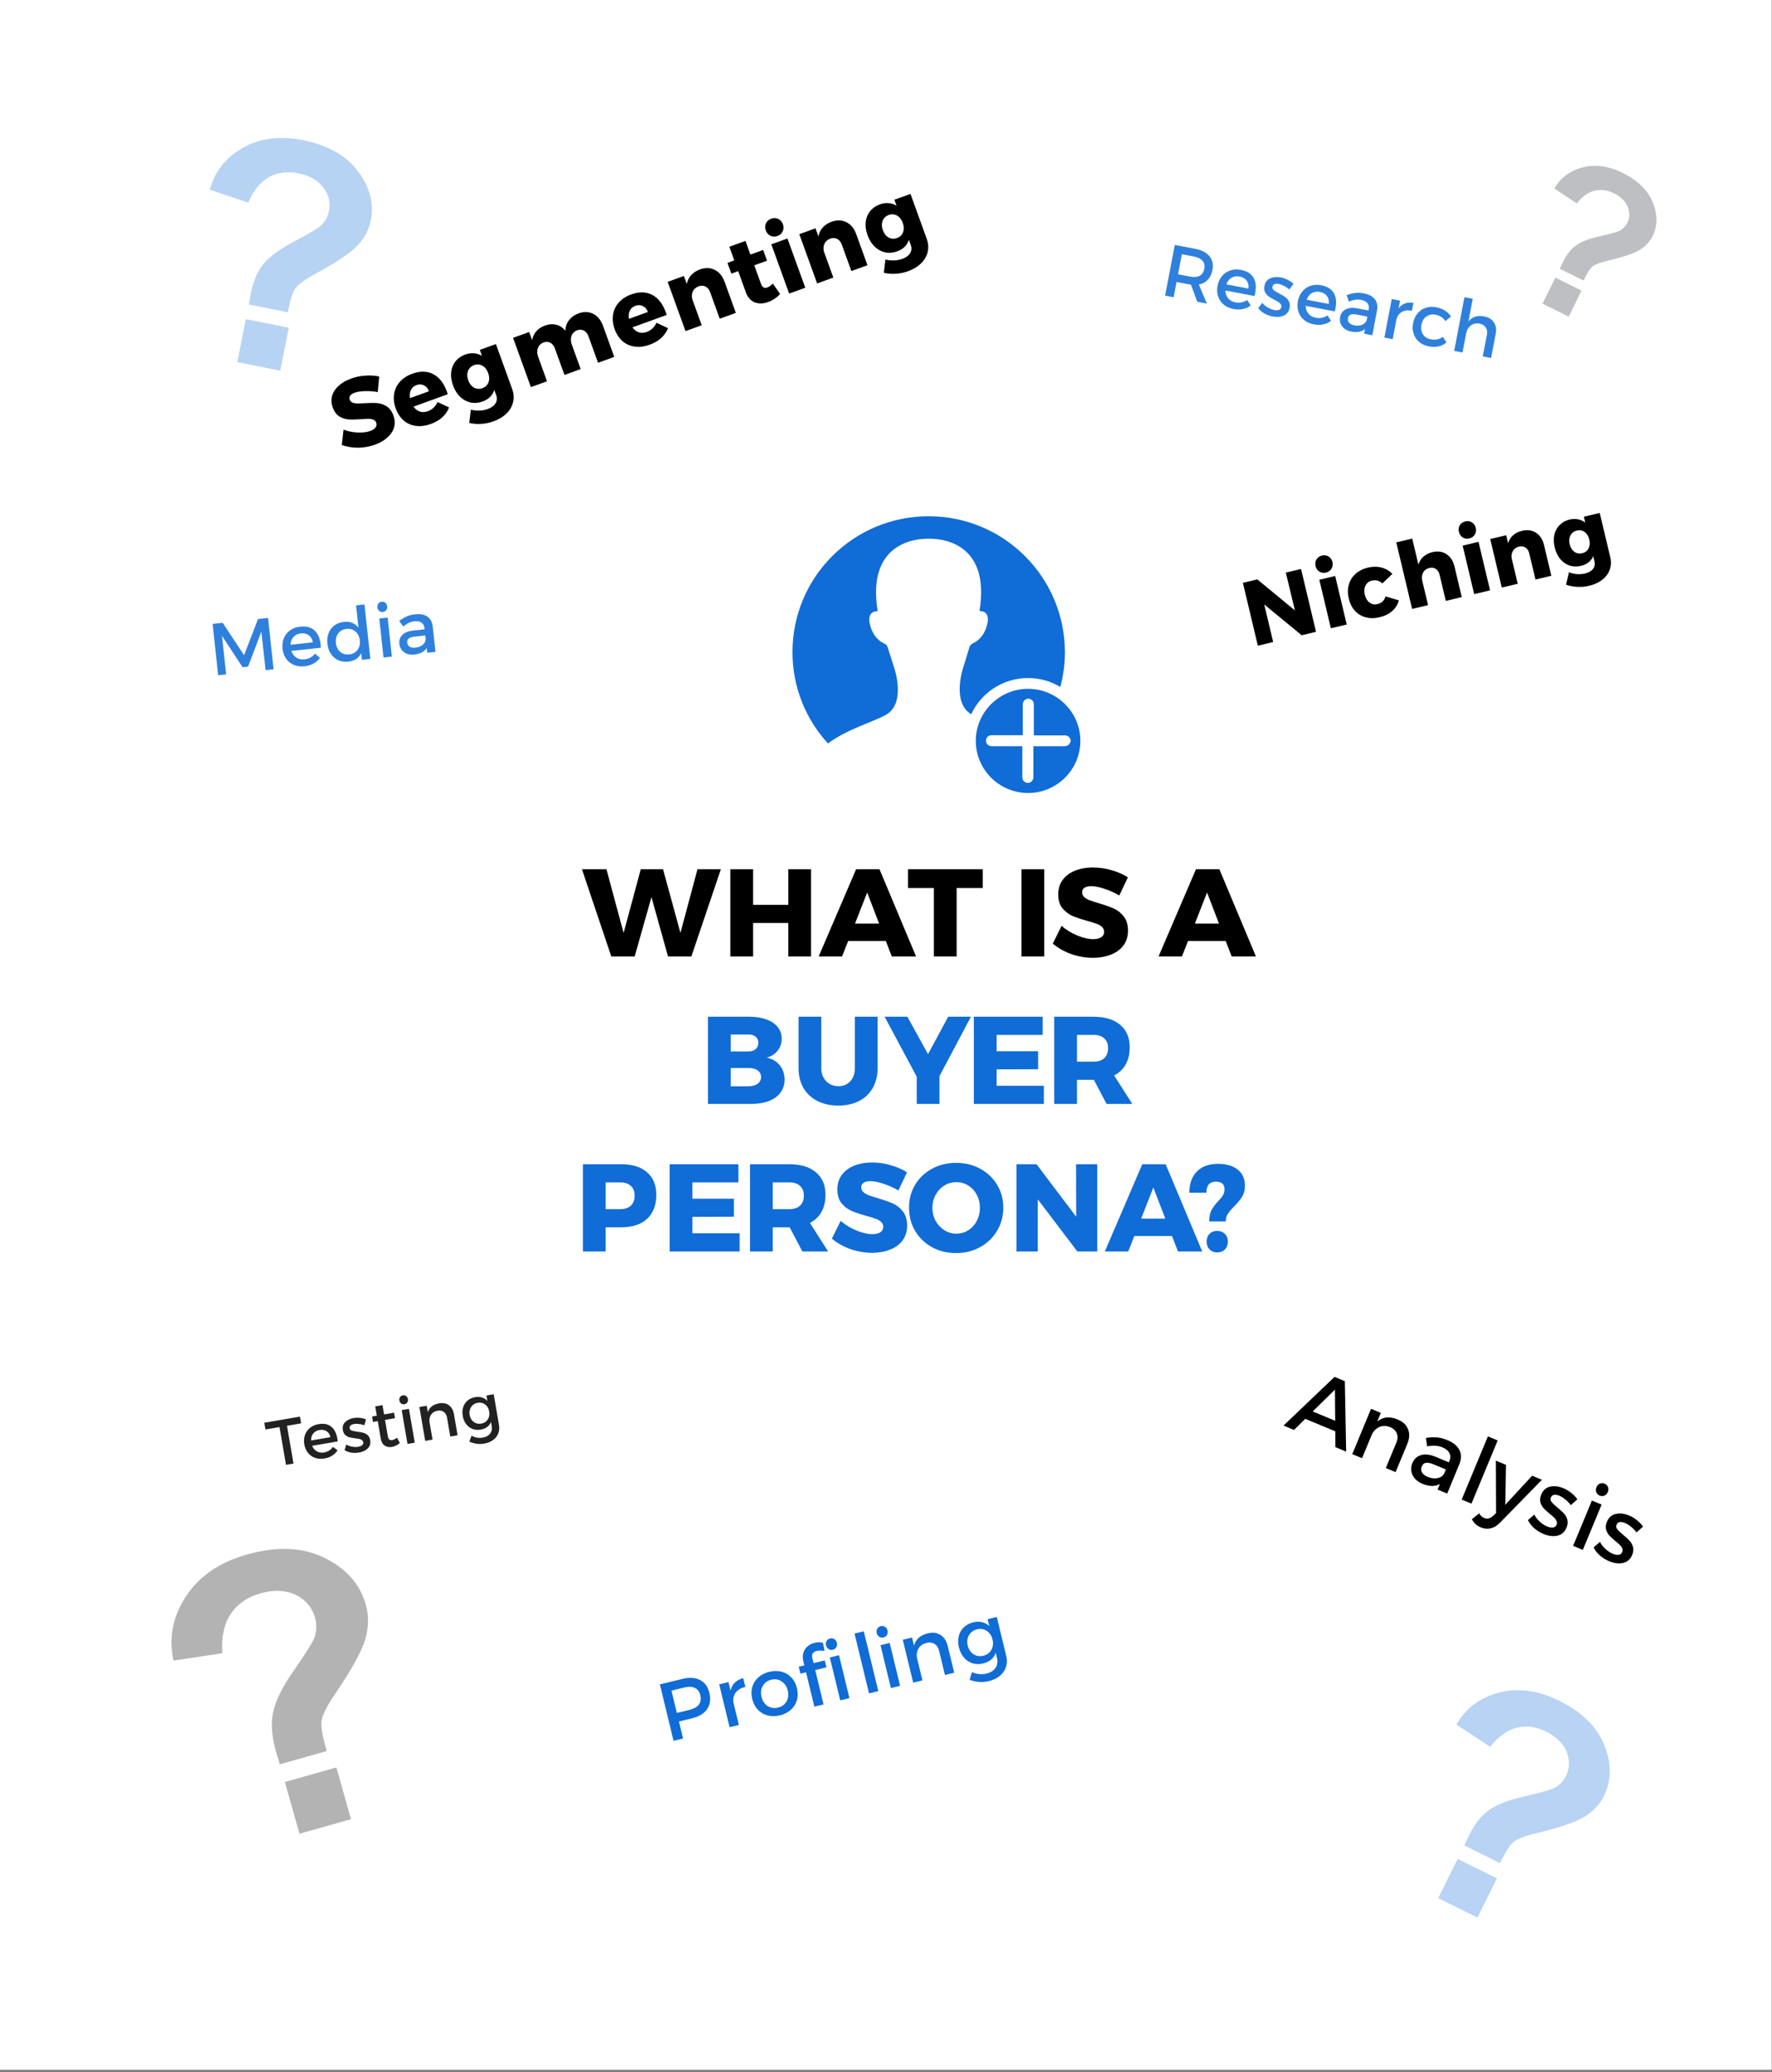 <svg height="1200" viewBox="0 0 1026.667 1200" width="1026.667" xmlns="http://www.w3.org/2000/svg" xmlns:xlink="http://www.w3.org/1999/xlink"><rect x="0" y="0" width="1026.667" height="1200" fill="#808080" stroke="none"/><clipPath id="a"><path clip-rule="evenodd" d="m0 0h770v899.168h-770z"/></clipPath><clipPath id="b"><path d="m0 0h73v83h-73z"/></clipPath><clipPath id="c"><path clip-rule="evenodd" d="m73.237 22.294-43.084-21.302-29.734 60.138 43.084 21.302z"/></clipPath><clipPath id="d"><path d="m0 0h120v144h-120z"/></clipPath><clipPath id="e"><path clip-rule="evenodd" d="m85.714.226-84.785 23.989 33.803 119.47 84.785-23.989z"/></clipPath><clipPath id="f"><path d="m0 0h110v123h-110z"/></clipPath><clipPath id="g"><path clip-rule="evenodd" d="m109.576 32.167-64.625-31.953-44.823 90.655 64.625 31.953z"/></clipPath><clipPath id="h"><path d="m0 0h92v114h-92z"/></clipPath><clipPath id="i"><path clip-rule="evenodd" d="m91.396 14.1-70.702-14.095-19.772 99.18 70.702 14.095z"/></clipPath><clipPath id="j"><path clip-rule="evenodd" d="m344.447 224.291h125.163v120.156h-125.163z"/></clipPath><clipPath id="k"><path clip-rule="evenodd" d="m0 0h770v899.168h-770z"/></clipPath><g clip-path="url(#a)" transform="matrix(1.333 0 0 1.333 0 0)"><g fill="#fff" transform="scale(1.001)"><path d="m0 0h770v900h-770z"/><path d="m0 0h770v900h-770z"/></g><g fill="#106cd6" fill-opacity=".867" transform="matrix(.996 -.107 .107 .996 91.88 293.685)"><path d="m2.944-22.4h4.384l7.744 14.976 7.68-14.976h4.384v22.4h-3.488l-.032-16.8-7.36 14.464h-2.4l-7.424-14.464v16.8h-3.488z"/><path d="m40.555-17.152q4.032 0 6.016 2.272 2.016 2.272 2.016 6.4 0 .416-.064 1.376h-12.864q.448 1.984 1.856 3.136 1.408 1.12 3.424 1.12 1.376 0 2.624-.512 1.248-.512 2.176-1.472l1.952 2.08q-1.28 1.376-3.072 2.144-1.792.736-3.968.736-2.592 0-4.576-1.088-1.952-1.088-3.04-3.04-1.088-1.952-1.088-4.48 0-2.528 1.088-4.48 1.088-1.984 3.04-3.072 1.984-1.12 4.48-1.12zm4.768 7.36q-.096-2.048-1.376-3.232-1.28-1.184-3.36-1.184-2.016 0-3.36 1.184-1.344 1.184-1.632 3.232z"/><path d="m69.365-23.744v23.744h-3.68v-2.912q-.928 1.504-2.464 2.304-1.504.768-3.52.768-2.432 0-4.288-1.088-1.824-1.12-2.848-3.104-1.024-1.984-1.024-4.544 0-2.528 1.024-4.48 1.024-1.952 2.848-3.04 1.856-1.088 4.224-1.088 2.048 0 3.552.8 1.536.8 2.496 2.304v-9.664zm-8.896 20.832q2.304 0 3.744-1.536 1.472-1.568 1.472-4 0-2.464-1.472-4.032-1.44-1.568-3.744-1.568-2.304 0-3.776 1.568-1.44 1.568-1.472 4.032.032 2.432 1.472 4 1.472 1.536 3.776 1.536z"/><path d="m75.104-17.024h3.648v17.024h-3.648zm1.824-7.104q.928 0 1.536.64.608.608.608 1.6 0 .96-.608 1.6-.608.64-1.536.64-.928 0-1.536-.64-.608-.64-.608-1.6 0-.992.608-1.6.608-.64 1.536-.64z"/><path d="m94.187 0v-2.08q-1.824 2.24-5.632 2.24-1.792 0-3.168-.672-1.344-.704-2.08-1.888-.736-1.216-.736-2.72 0-2.336 1.696-3.712 1.696-1.376 4.736-1.408h5.152v-.512q0-1.632-1.056-2.528-1.024-.896-3.008-.896-2.464 0-5.024 1.728l-1.504-2.56q1.952-1.152 3.488-1.632 1.568-.512 3.84-.512 3.264 0 5.056 1.6 1.792 1.568 1.824 4.384l.032 11.168zm-4.864-2.752q1.952 0 3.296-.896 1.376-.928 1.536-2.336v-1.568h-4.608q-1.824 0-2.688.544-.832.512-.832 1.728 0 1.152.864 1.856.896.672 2.432.672z"/></g><g fill="#106cd6" fill-opacity=".867" transform="matrix(.983 .188 -.188 .983 503.516 127.878)"><path d="m17.152 0-4.096-6.784q-.32.032-1.024.032h-5.312v6.752h-3.776v-22.4h9.088q4.288 0 6.656 2.016 2.368 1.984 2.368 5.632 0 2.688-1.216 4.544-1.184 1.856-3.424 2.72l5.024 7.488zm-5.12-10.144q2.624 0 4.032-1.12 1.408-1.152 1.408-3.392 0-2.176-1.408-3.264-1.408-1.088-4.032-1.088h-5.312v8.864z"/><path d="m33.131-17.152q4.032 0 6.016 2.272 2.016 2.272 2.016 6.4 0 .416-.064 1.376h-12.864q.448 1.984 1.856 3.136 1.408 1.12 3.424 1.12 1.376 0 2.624-.512 1.248-.512 2.176-1.472l1.952 2.08q-1.28 1.376-3.072 2.144-1.792.736-3.968.736-2.592 0-4.576-1.088-1.952-1.088-3.04-3.04-1.088-1.952-1.088-4.48 0-2.528 1.088-4.48 1.088-1.984 3.04-3.072 1.984-1.12 4.48-1.12zm4.768 7.36q-.096-2.048-1.376-3.232-1.28-1.184-3.36-1.184-2.016 0-3.36 1.184-1.344 1.184-1.632 3.232z"/><path d="m55.413-12.736q-1.12-.704-2.464-1.088-1.312-.416-2.432-.416-1.152 0-1.824.416-.672.416-.672 1.28 0 .864.768 1.312.8.448 2.624 1.024 1.728.512 2.848 1.024 1.152.512 1.952 1.536.832 1.024.832 2.688 0 2.496-1.888 3.808-1.856 1.28-4.64 1.28-1.92 0-3.776-.608-1.824-.64-3.072-1.76l1.312-2.624q1.088.96 2.656 1.536 1.6.576 3.04.576 1.248 0 2.016-.448.768-.448.768-1.376 0-.704-.48-1.152-.448-.48-1.12-.736-.672-.288-1.952-.672-1.696-.512-2.784-.992-1.056-.512-1.824-1.472-.768-.992-.768-2.624 0-2.432 1.792-3.68 1.792-1.28 4.48-1.28 1.632 0 3.2.48 1.6.448 2.752 1.248z"/><path d="m68.64-17.152q4.032 0 6.016 2.272 2.016 2.272 2.016 6.4 0 .416-.064 1.376h-12.864q.448 1.984 1.856 3.136 1.408 1.12 3.424 1.12 1.376 0 2.624-.512 1.248-.512 2.176-1.472l1.952 2.08q-1.28 1.376-3.072 2.144-1.792.736-3.968.736-2.592 0-4.576-1.088-1.952-1.088-3.04-3.04-1.088-1.952-1.088-4.48 0-2.528 1.088-4.48 1.088-1.984 3.04-3.072 1.984-1.12 4.48-1.12zm4.768 7.36q-.096-2.048-1.376-3.232-1.28-1.184-3.36-1.184-2.016 0-3.36 1.184-1.344 1.184-1.632 3.232z"/><path d="m90.955 0v-2.08q-1.824 2.24-5.632 2.24-1.792 0-3.168-.672-1.344-.704-2.08-1.888-.736-1.216-.736-2.72 0-2.336 1.696-3.712 1.696-1.376 4.736-1.408h5.152v-.512q0-1.632-1.056-2.528-1.024-.896-3.008-.896-2.464 0-5.024 1.728l-1.504-2.56q1.952-1.152 3.488-1.632 1.568-.512 3.84-.512 3.264 0 5.056 1.6 1.792 1.568 1.824 4.384l.032 11.168zm-4.864-2.752q1.952 0 3.296-.896 1.376-.928 1.536-2.336v-1.568h-4.608q-1.824 0-2.688.544-.832.512-.832 1.728 0 1.152.864 1.856.896.672 2.432.672z"/><path d="m103.574-13.632q.864-1.728 2.368-2.624 1.504-.896 3.52-.896v3.52q-2.528-.128-4.096 1.184-1.568 1.312-1.792 3.552v8.896h-3.68v-17.024h3.68z"/><path d="m124.576-12q-1.856-1.92-4.736-1.92-2.272 0-3.744 1.504-1.44 1.504-1.44 3.936 0 2.4 1.408 3.936 1.44 1.504 3.648 1.504 3.264 0 5.024-2.048l2.048 2.048q-1.152 1.536-3.008 2.368-1.824.8-4.224.8-2.496 0-4.448-1.088-1.952-1.088-3.04-3.04-1.088-1.952-1.088-4.48 0-2.56 1.088-4.512 1.088-1.984 3.04-3.072 1.952-1.088 4.448-1.088 2.272 0 4.064.736 1.792.704 2.976 2.048z"/><path d="m140.747-17.152q2.976 0 4.64 1.76 1.696 1.728 1.696 4.8v10.592h-3.68v-9.568q0-1.92-1.088-3.008-1.088-1.12-3.008-1.12-2.24.032-3.552 1.536-1.312 1.472-1.312 3.776v8.384h-3.68v-23.744h3.68v10.048q1.76-3.456 6.304-3.456z"/></g><g transform="matrix(.974 -.232 .232 .974 544.069 281.155)"><path d="m21.88-28.04h6.8v28.04h-6.4l-12.72-16.76v16.76h-6.84v-28.04h6.44l12.76 16.88z"/><path d="m35.307-21.64h7.08v21.64h-7.08zm3.56-9.96q1.64 0 2.68 1.08 1.08 1.04 1.08 2.72 0 1.64-1.08 2.72-1.04 1.08-2.68 1.08-1.64 0-2.72-1.08-1.04-1.08-1.04-2.72 0-1.68 1.04-2.72 1.08-1.08 2.72-1.08z"/><path d="m61.573-13.76q-1.52-2.24-4.24-2.24-1.92 0-3.12 1.48-1.2 1.44-1.2 3.76 0 2.36 1.2 3.8 1.2 1.44 3.12 1.44 2.96 0 4.24-2.44l5.24 3q-1.28 2.48-3.84 3.84-2.56 1.36-6 1.36-3.32 0-5.84-1.36-2.52-1.36-3.92-3.84-1.36-2.48-1.36-5.76 0-3.32 1.4-5.84 1.4-2.56 3.92-3.92 2.56-1.4 5.88-1.4 3.24 0 5.76 1.36 2.52 1.32 3.92 3.76z"/><path d="m85.84-21.92q3.6 0 5.72 2.24 2.16 2.24 2.16 6.04v13.64h-7.12v-11.6q0-1.84-1-2.88-.96-1.08-2.68-1.08-1.96.04-3.12 1.4-1.12 1.32-1.12 3.48v10.68h-7.12v-29.68h7.12v11.56q1.16-1.88 2.96-2.84 1.84-.96 4.2-.96z"/><path d="m99.267-21.64h7.08v21.64h-7.08zm3.56-9.96q1.64 0 2.68 1.08 1.08 1.04 1.08 2.72 0 1.64-1.08 2.72-1.04 1.08-2.68 1.08-1.64 0-2.72-1.08-1.04-1.08-1.04-2.72 0-1.68 1.04-2.72 1.08-1.08 2.72-1.08z"/><path d="m125.853-21.92q3.56 0 5.68 2.24 2.16 2.24 2.16 6.04v13.64h-7.08v-11.6q0-1.84-1-2.88-1-1.08-2.68-1.08-1.76.04-2.92 1.16-1.12 1.12-1.32 2.96v11.44h-7.12v-21.64h7.12v3.52q1.16-1.88 2.96-2.84 1.84-.96 4.2-.96z"/><path d="m160.44-21.64v19.72q0 3-1.48 5.24-1.48 2.28-4.16 3.48-2.64 1.24-6.12 1.24-2.72 0-5.24-.76-2.52-.76-4.44-2.04l2.48-4.92q1.48 1 3.2 1.56 1.72.56 3.48.56 2.4 0 3.8-1.12 1.4-1.12 1.4-3.04v-2.32q-2.16 2.84-6.16 2.84-2.68 0-4.8-1.28-2.08-1.32-3.28-3.68-1.16-2.4-1.16-5.48 0-3.04 1.12-5.36 1.16-2.32 3.24-3.6 2.08-1.28 4.72-1.28 2 0 3.6.76 1.64.72 2.72 2.12v-2.64zm-11.44 15.24q1.96 0 3.16-1.4 1.2-1.4 1.2-3.64 0-2.28-1.2-3.68-1.2-1.4-3.16-1.4-1.96 0-3.2 1.44-1.2 1.4-1.2 3.64 0 2.24 1.2 3.64 1.24 1.4 3.2 1.4z"/></g><g transform="matrix(.925 .384 -.384 .925 557.833 619.344)"><path d="m24.44 0-2.68-6.32h-14.12l-2.68 6.32h-4.92l12.36-28h4.84l12.24 28zm-15.04-10.52h10.56l-5.28-12.44z"/><path d="m44.787-21.44q3.72 0 5.8 2.2 2.12 2.16 2.12 6v13.24h-4.6v-11.96q0-2.4-1.36-3.76-1.36-1.4-3.76-1.4-2.56.04-4.2 1.64-1.6 1.6-1.84 4.16v11.32h-4.6v-21.28h4.6v4.08q2.16-4.24 7.84-4.24z"/><path d="m72.453 0v-2.6q-2.28 2.8-7.04 2.8-2.24 0-3.96-.84-1.68-.88-2.6-2.36-.92-1.52-.92-3.4 0-2.92 2.12-4.64 2.12-1.72 5.92-1.76h6.44v-.64q0-2.04-1.32-3.16-1.28-1.12-3.76-1.12-3.08 0-6.28 2.16l-1.88-3.2q2.44-1.44 4.36-2.04 1.96-.64 4.8-.64 4.08 0 6.32 2 2.24 1.96 2.28 5.48l.04 13.96zm-6.08-3.44q2.44 0 4.12-1.12 1.72-1.16 1.92-2.92v-1.96h-5.76q-2.28 0-3.36.68-1.04.64-1.04 2.16 0 1.44 1.08 2.32 1.12.84 3.04.84z"/><path d="m83.76-29.68h4.6v29.68h-4.6z"/><path d="m102.947 2.92q-1 2.52-2.76 3.76-1.76 1.28-4.16 1.28-1.44 0-2.64-.44-1.16-.44-2.28-1.36l1.96-3.56q.76.56 1.4.8.64.24 1.36.24 2.16 0 3.24-2.36l.72-1.6-8.8-20.96h4.76l6.36 16.12 5.92-16.12h4.6z"/><path d="m128.413-15.92q-1.4-.88-3.08-1.36-1.64-.52-3.04-.52-1.44 0-2.28.52-.84.52-.84 1.6 0 1.08.96 1.64 1 .56 3.28 1.28 2.16.64 3.56 1.28 1.44.64 2.44 1.92 1.04 1.28 1.04 3.36 0 3.12-2.36 4.76-2.32 1.6-5.8 1.6-2.4 0-4.72-.76-2.28-.8-3.84-2.2l1.64-3.28q1.36 1.2 3.32 1.92 2 .72 3.8.72 1.56 0 2.52-.56.96-.56.96-1.72 0-.88-.6-1.44-.56-.6-1.4-.92-.84-.36-2.44-.84-2.12-.64-3.48-1.24-1.32-.64-2.28-1.84-.96-1.24-.96-3.28 0-3.04 2.24-4.6 2.24-1.6 5.6-1.6 2.04 0 4 .6 2 .56 3.44 1.56z"/><path d="m136.12-21.28h4.56v21.28h-4.56zm2.28-8.88q1.16 0 1.92.8.76.76.76 2 0 1.2-.76 2-.76.8-1.92.8-1.16 0-1.92-.8-.76-.8-.76-2 0-1.24.76-2 .76-.8 1.92-.8z"/><path d="m159.267-15.92q-1.4-.88-3.08-1.36-1.64-.52-3.04-.52-1.44 0-2.28.52-.84.52-.84 1.6 0 1.08.96 1.64 1 .56 3.28 1.28 2.16.64 3.56 1.28 1.44.64 2.44 1.92 1.04 1.28 1.04 3.36 0 3.12-2.36 4.76-2.32 1.6-5.8 1.6-2.4 0-4.72-.76-2.28-.8-3.84-2.2l1.64-3.28q1.36 1.2 3.32 1.92 2 .72 3.8.72 1.56 0 2.52-.56.96-.56.96-1.72 0-.88-.6-1.44-.56-.6-1.4-.92-.84-.36-2.44-.84-2.12-.64-3.48-1.24-1.32-.64-2.28-1.84-.96-1.24-.96-3.28 0-3.04 2.24-4.6 2.24-1.6 5.6-1.6 2.04 0 4 .6 2 .56 3.44 1.56z"/></g><g transform="matrix(.942 -.341 .341 .942 149.399 197.629)"><path d="m23.142-20.58q-2.352-1.386-5.04-2.268-2.646-.882-4.452-.882-1.428 0-2.268.546-.798.504-.798 1.512 0 .966.714 1.638.714.63 1.764 1.05 1.05.378 3.108 1.008 3.066.882 5.04 1.764 2.016.882 3.444 2.73 1.428 1.806 1.428 4.746 0 2.94-1.554 5.04-1.554 2.058-4.284 3.108-2.688 1.05-6.006 1.05-3.654 0-7.308-1.26-3.612-1.302-6.258-3.528l2.982-6.006q2.226 1.974 5.25 3.234 3.066 1.26 5.418 1.26 1.722 0 2.688-.63 1.008-.63 1.008-1.848 0-1.008-.756-1.68-.714-.672-1.848-1.05-1.092-.42-3.108-.966-3.024-.84-4.998-1.68-1.974-.882-3.402-2.604-1.386-1.764-1.386-4.662 0-2.73 1.428-4.788 1.47-2.058 4.116-3.15 2.688-1.134 6.216-1.134 3.192 0 6.3.924 3.108.882 5.46 2.394z"/><path d="m39.915-22.974q5.544 0 8.526 3.276 2.982 3.276 2.982 8.988 0 .882-.042 1.344h-15.792q.546 1.932 1.89 2.982 1.344 1.008 3.276 1.008 1.47 0 2.814-.588 1.386-.588 2.52-1.722l3.906 3.906q-1.764 1.974-4.284 3.024-2.478 1.008-5.628 1.008-3.654 0-6.384-1.428-2.73-1.428-4.2-4.032-1.428-2.604-1.428-6.048 0-3.486 1.47-6.132 1.47-2.688 4.158-4.116 2.688-1.47 6.216-1.47zm4.242 9.618q0-1.974-1.176-3.15-1.134-1.218-3.024-1.218-1.764 0-2.982 1.176-1.176 1.176-1.554 3.192z"/><path d="m78.443-22.722v20.706q0 3.15-1.554 5.502-1.554 2.394-4.368 3.654-2.772 1.302-6.426 1.302-2.856 0-5.502-.798-2.646-.798-4.662-2.142l2.604-5.166q1.554 1.05 3.36 1.638 1.806.588 3.654.588 2.52 0 3.99-1.176 1.47-1.176 1.47-3.192v-2.436q-2.268 2.982-6.468 2.982-2.814 0-5.04-1.344-2.184-1.386-3.444-3.864-1.218-2.52-1.218-5.754 0-3.192 1.176-5.628 1.218-2.436 3.402-3.78 2.184-1.344 4.956-1.344 2.1 0 3.78.798 1.722.756 2.856 2.226v-2.772zm-12.012 16.002q2.058 0 3.318-1.47 1.26-1.47 1.26-3.822 0-2.394-1.26-3.864-1.26-1.47-3.318-1.47-2.058 0-3.36 1.512-1.26 1.47-1.26 3.822 0 2.352 1.26 3.822 1.302 1.47 3.36 1.47z"/><path d="m116.678-23.016q3.696 0 5.922 2.352 2.226 2.352 2.226 6.342v14.322h-7.476v-12.18q0-1.932-1.008-3.024-1.008-1.134-2.73-1.134-1.974.042-3.15 1.47-1.134 1.386-1.134 3.654v11.214h-7.476v-12.18q0-1.932-1.008-3.024-1.008-1.134-2.73-1.134-1.974.042-3.15 1.47-1.176 1.386-1.176 3.654v11.214h-7.434v-22.722h7.434v3.738q1.176-1.974 3.024-2.982 1.89-1.05 4.368-1.05 2.772 0 4.746 1.344 1.974 1.344 2.814 3.738 1.092-2.52 3.108-3.78 2.058-1.302 4.83-1.302z"/><path d="m140.927-22.974q5.544 0 8.526 3.276 2.982 3.276 2.982 8.988 0 .882-.042 1.344h-15.792q.546 1.932 1.89 2.982 1.344 1.008 3.276 1.008 1.47 0 2.814-.588 1.386-.588 2.52-1.722l3.906 3.906q-1.764 1.974-4.284 3.024-2.478 1.008-5.628 1.008-3.654 0-6.384-1.428-2.73-1.428-4.2-4.032-1.428-2.604-1.428-6.048 0-3.486 1.47-6.132 1.47-2.688 4.158-4.116 2.688-1.47 6.216-1.47zm4.242 9.618q0-1.974-1.176-3.15-1.134-1.218-3.024-1.218-1.764 0-2.982 1.176-1.176 1.176-1.554 3.192z"/><path d="m172.694-23.016q3.738 0 5.964 2.352 2.268 2.352 2.268 6.342v14.322h-7.434v-12.18q0-1.932-1.05-3.024-1.05-1.134-2.814-1.134-1.848.042-3.066 1.218-1.176 1.176-1.386 3.108v12.012h-7.476v-22.722h7.476v3.696q1.218-1.974 3.108-2.982 1.932-1.008 4.41-1.008z"/><path d="m201.772-1.176q-1.26.714-2.898 1.134-1.638.378-3.318.378-3.36 0-5.46-1.932-2.058-1.932-2.058-5.334v-9.744h-3.15v-4.956h3.15v-6.3h7.434v6.3h5.88v4.956h-5.88v8.568q0 2.394 1.974 2.394 1.218 0 2.898-.756z"/><path d="m205.525-22.722h7.434v22.722h-7.434zm3.738-10.458q1.722 0 2.814 1.134 1.134 1.092 1.134 2.856 0 1.722-1.134 2.856-1.092 1.134-2.814 1.134-1.722 0-2.856-1.134-1.092-1.134-1.092-2.856 0-1.764 1.092-2.856 1.134-1.134 2.856-1.134z"/><path d="m233.428-23.016q3.738 0 5.964 2.352 2.268 2.352 2.268 6.342v14.322h-7.434v-12.18q0-1.932-1.05-3.024-1.05-1.134-2.814-1.134-1.848.042-3.066 1.218-1.176 1.176-1.386 3.108v12.012h-7.476v-22.722h7.476v3.696q1.218-1.974 3.108-2.982 1.932-1.008 4.41-1.008z"/><path d="m269.73-22.722v20.706q0 3.15-1.554 5.502-1.554 2.394-4.368 3.654-2.772 1.302-6.426 1.302-2.856 0-5.502-.798-2.646-.798-4.662-2.142l2.604-5.166q1.554 1.05 3.36 1.638 1.806.588 3.654.588 2.52 0 3.99-1.176 1.47-1.176 1.47-3.192v-2.436q-2.268 2.982-6.468 2.982-2.814 0-5.04-1.344-2.184-1.386-3.444-3.864-1.218-2.52-1.218-5.754 0-3.192 1.176-5.628 1.218-2.436 3.402-3.78 2.184-1.344 4.956-1.344 2.1 0 3.78.798 1.722.756 2.856 2.226v-2.772zm-12.012 16.002q2.058 0 3.318-1.47 1.26-1.47 1.26-3.822 0-2.394-1.26-3.864-1.26-1.47-3.318-1.47-2.058 0-3.36 1.512-1.26 1.47-1.26 3.822 0 2.352 1.26 3.822 1.302 1.47 3.36 1.47z"/></g><g fill-opacity=".867" transform="matrix(.987 -.17 .17 .987 117.954 637.516)"><path d="m.252-19.6h15.708v2.968h-6.216v16.632h-3.304v-16.632h-6.188z"/><path d="m23.311-15.008q3.528 0 5.264 1.988 1.764 1.988 1.764 5.6 0 .364-.056 1.204h-11.256q.392 1.736 1.624 2.744 1.232.98 2.996.98 1.204 0 2.296-.448 1.092-.448 1.904-1.288l1.708 1.82q-1.12 1.204-2.688 1.876-1.568.644-3.472.644-2.268 0-4.004-.952-1.708-.952-2.66-2.66-.952-1.708-.952-3.92 0-2.212.952-3.92.952-1.736 2.66-2.688 1.736-.98 3.92-.98zm4.172 6.44q-.084-1.792-1.204-2.828-1.12-1.036-2.94-1.036-1.764 0-2.94 1.036-1.176 1.036-1.428 2.828z"/><path d="m42.841-11.144q-.98-.616-2.156-.952-1.148-.364-2.128-.364-1.008 0-1.596.364-.588.364-.588 1.12 0 .756.672 1.148.7.392 2.296.896 1.512.448 2.492.896 1.008.448 1.708 1.344.728.896.728 2.352 0 2.184-1.652 3.332-1.624 1.12-4.06 1.12-1.68 0-3.304-.532-1.596-.56-2.688-1.54l1.148-2.296q.952.84 2.324 1.344 1.4.504 2.66.504 1.092 0 1.764-.392.672-.392.672-1.204 0-.616-.42-1.008-.392-.42-.98-.644-.588-.252-1.708-.588-1.484-.448-2.436-.868-.924-.448-1.596-1.288-.672-.868-.672-2.296 0-2.128 1.568-3.22 1.568-1.12 3.92-1.12 1.428 0 2.8.42 1.4.392 2.408 1.092z"/><path d="m56.744-.952q-1.848 1.092-3.668 1.092-1.82 0-2.996-1.092-1.176-1.092-1.176-3.248v-7.728h-2.1v-2.408h2.1v-4.088h3.192v4.088h4.396v2.408h-4.396v7.14q0 1.12.392 1.568.392.448 1.204.448.896 0 2.24-.644z"/><path d="m59.951-14.896h3.192v14.896h-3.192zm1.596-6.216q.812 0 1.344.56.532.532.532 1.4 0 .84-.532 1.4-.532.56-1.344.56-.812 0-1.344-.56-.532-.56-.532-1.4 0-.868.532-1.4.532-.56 1.344-.56z"/><path d="m76.458-15.008q2.604 0 4.06 1.54 1.484 1.512 1.484 4.2v9.268h-3.22v-8.372q0-1.68-.952-2.632-.952-.98-2.632-.98-1.792.028-2.94 1.148-1.12 1.12-1.288 2.912v7.924h-3.22v-14.896h3.22v2.856q1.512-2.968 5.488-2.968z"/><path d="m100.468-14.896v13.44q0 2.128-.952 3.696-.952 1.568-2.716 2.408-1.736.868-4.06.868-3.304 0-6.188-1.96l1.372-2.324q1.092.812 2.212 1.204 1.148.42 2.464.42 2.128 0 3.388-1.148 1.288-1.148 1.288-3.08v-1.876q-.756 1.232-2.016 1.876-1.232.644-2.912.644-1.988 0-3.528-.896-1.512-.924-2.352-2.548-.84-1.624-.84-3.752 0-2.1.84-3.696.84-1.624 2.352-2.492 1.54-.896 3.528-.896 1.652 0 2.912.672 1.26.644 2.016 1.848v-2.408zm-7.476 11.648q1.876 0 3.08-1.288 1.204-1.288 1.204-3.304 0-2.016-1.204-3.276-1.176-1.288-3.08-1.288-1.904 0-3.108 1.288-1.204 1.26-1.232 3.276.028 2.016 1.204 3.304 1.204 1.288 3.136 1.288z"/></g><g fill="#106cd6" transform="matrix(.973 -.236 .236 .973 289.535 757.093)"><path d="m13.356-25.2q4.752 0 7.344 2.268 2.628 2.232 2.628 6.336 0 4.284-2.628 6.66-2.592 2.34-7.344 2.34h-5.796v7.596h-4.248v-25.2zm-.18 13.788q2.952 0 4.5-1.26 1.584-1.296 1.584-3.816 0-2.448-1.584-3.672-1.548-1.224-4.5-1.224h-5.616v9.972z"/><path d="m32.487-15.336q.972-1.944 2.664-2.952 1.692-1.008 3.96-1.008v3.96q-2.844-.144-4.608 1.332-1.764 1.476-2.016 3.996v10.008h-4.14v-19.152h4.14z"/><path d="m50.789-19.296q2.916 0 5.184 1.224 2.268 1.224 3.528 3.42 1.26 2.196 1.26 5.04 0 2.88-1.26 5.112-1.26 2.196-3.528 3.42-2.268 1.224-5.184 1.224-2.952 0-5.22-1.224-2.268-1.224-3.528-3.42-1.26-2.232-1.26-5.112 0-2.844 1.26-5.04 1.26-2.196 3.528-3.42 2.268-1.224 5.22-1.224zm0 3.528q-2.592 0-4.248 1.764-1.62 1.728-1.62 4.464 0 2.772 1.62 4.5 1.656 1.728 4.248 1.728 2.592 0 4.212-1.728 1.62-1.728 1.62-4.5 0-2.736-1.656-4.464-1.62-1.764-4.176-1.764z"/><path d="m79.82-22.104q-1.044 0-1.728-.72-.684-.72-.684-1.8 0-1.116.684-1.8.684-.72 1.728-.72 1.044 0 1.728.72.684.684.684 1.8 0 1.08-.684 1.8-.684.72-1.728.72zm-13.608 1.8q0-2.16.936-3.636.936-1.512 2.448-2.232 1.512-.72 3.204-.72 2.052 0 3.564.864l-.144 3.6q-1.836-.828-3.312-.828-1.188 0-1.908.612-.684.612-.684 1.944v2.268h5.004v3.096h-5.004v15.336h-4.104v-15.336h-2.52v-3.096h2.52zm11.556 20.304v-19.152h4.104v19.152z"/><path d="m90.635-26.712h4.14v26.712h-4.14z"/><path d="m100.405-19.152h4.104v19.152h-4.104zm2.052-7.992q1.044 0 1.728.72.684.684.684 1.8 0 1.08-.684 1.8-.684.72-1.728.72-1.044 0-1.728-.72-.684-.72-.684-1.8 0-1.116.684-1.8.684-.72 1.728-.72z"/><path d="m121.552-19.296q3.348 0 5.22 1.98 1.908 1.944 1.908 5.4v11.916h-4.14v-10.764q0-2.16-1.224-3.384-1.224-1.26-3.384-1.26-2.304.036-3.78 1.476-1.44 1.44-1.656 3.744v10.188h-4.14v-19.152h4.14v3.672q1.944-3.816 7.056-3.816z"/><path d="m152.347-19.152v17.28q0 2.736-1.224 4.752-1.224 2.016-3.492 3.096-2.232 1.116-5.22 1.116-4.248 0-7.956-2.52l1.764-2.988q1.404 1.044 2.844 1.548 1.476.54 3.168.54 2.736 0 4.356-1.476 1.656-1.476 1.656-3.96v-2.412q-.972 1.584-2.592 2.412-1.584.828-3.744.828-2.556 0-4.536-1.152-1.944-1.188-3.024-3.276-1.08-2.088-1.08-4.824 0-2.7 1.08-4.752 1.08-2.088 3.024-3.204 1.98-1.152 4.536-1.152 2.124 0 3.744.864 1.62.828 2.592 2.376v-3.096zm-9.612 14.976q2.412 0 3.96-1.656 1.548-1.656 1.548-4.248 0-2.592-1.548-4.212-1.512-1.656-3.96-1.656-2.448 0-3.996 1.656-1.548 1.62-1.584 4.212.036 2.592 1.548 4.248 1.548 1.656 4.032 1.656z"/></g><g clip-path="url(#b)" opacity=".298" transform="translate(654 63)"><g clip-path="url(#c)"><path d="m43.6 74.5h-17.3c0-2.5-.1-4-.1-4.5 0-5.6.9-10.2 2.8-13.8 1.9-3.6 5.5-7.7 11.1-12.2 5.5-4.5 8.8-7.5 9.9-8.8 1.7-2.2 2.5-4.6 2.5-7.3 0-3.7-1.5-6.9-4.4-9.5-3-2.6-6.9-3.9-11.9-3.9-4.8 0-8.9 1.4-12.1 4.1-3.2 2.7-5.5 6.9-6.7 12.6l-17.4-2.2c.5-8.1 3.9-14.9 10.3-20.5 6.4-5.6 14.7-8.5 25.1-8.5 10.9 0 19.6 2.8 26 8.5 6.4 5.7 9.7 12.3 9.7 19.9 0 4.2-1.2 8.1-3.6 11.9-2.4 3.7-7.4 8.8-15.2 15.3-4 3.3-6.5 6-7.5 8-.9 2-1.3 5.7-1.2 10.9zm-17.3 25.5v-19h19v19z" fill="#242833" transform="matrix(.598 .296 -.294 .595 30.128 1.646)"/></g></g><g clip-path="url(#d)" opacity=".298" transform="translate(64 662)"><g clip-path="url(#e)"><path d="m43.6 74.5h-17.3c0-2.5-.1-4-.1-4.5 0-5.6.9-10.2 2.8-13.8 1.9-3.6 5.5-7.7 11.1-12.2 5.5-4.5 8.8-7.5 9.9-8.8 1.7-2.2 2.5-4.6 2.5-7.3 0-3.7-1.5-6.9-4.4-9.5-3-2.6-6.9-3.9-11.9-3.9-4.8 0-8.9 1.4-12.1 4.1-3.2 2.7-5.5 6.9-6.7 12.6l-17.4-2.2c.5-8.1 3.9-14.9 10.3-20.5 6.4-5.6 14.7-8.5 25.1-8.5 10.9 0 19.6 2.8 26 8.5 6.4 5.7 9.7 12.3 9.7 19.9 0 4.2-1.2 8.1-3.6 11.9-2.4 3.7-7.4 8.8-15.2 15.3-4 3.3-6.5 6-7.5 8-.9 2-1.3 5.7-1.2 10.9zm-17.3 25.5v-19h19v19z" transform="matrix(1.178 -.333 .335 1.183 1.7 25.146)"/></g></g><g clip-path="url(#f)" opacity=".298" transform="translate(601 722)"><g clip-path="url(#g)"><path d="m43.6 74.5h-17.3c0-2.5-.1-4-.1-4.5 0-5.6.9-10.2 2.8-13.8 1.9-3.6 5.5-7.7 11.1-12.2 5.5-4.5 8.8-7.5 9.9-8.8 1.7-2.2 2.5-4.6 2.5-7.3 0-3.7-1.5-6.9-4.4-9.5-3-2.6-6.9-3.9-11.9-3.9-4.8 0-8.9 1.4-12.1 4.1-3.2 2.7-5.5 6.9-6.7 12.6l-17.4-2.2c.5-8.1 3.9-14.9 10.3-20.5 6.4-5.6 14.7-8.5 25.1-8.5 10.9 0 19.6 2.8 26 8.5 6.4 5.7 9.7 12.3 9.7 19.9 0 4.2-1.2 8.1-3.6 11.9-2.4 3.7-7.4 8.8-15.2 15.3-4 3.3-6.5 6-7.5 8-.9 2-1.3 5.7-1.2 10.9zm-17.3 25.5v-19h19v19z" fill="#106cd6" transform="matrix(.898 .444 -.444 .898 44.91 1.199)"/></g></g><g clip-path="url(#h)" opacity=".302" transform="translate(76 53)"><g clip-path="url(#i)"><path d="m43.6 74.5h-17.3c0-2.5-.1-4-.1-4.5 0-5.6.9-10.2 2.8-13.8 1.9-3.6 5.5-7.7 11.1-12.2 5.5-4.5 8.8-7.5 9.9-8.8 1.7-2.2 2.5-4.6 2.5-7.3 0-3.7-1.5-6.9-4.4-9.5-3-2.6-6.9-3.9-11.9-3.9-4.8 0-8.9 1.4-12.1 4.1-3.2 2.7-5.5 6.9-6.7 12.6l-17.4-2.2c.5-8.1 3.9-14.9 10.3-20.5 6.4-5.6 14.7-8.5 25.1-8.5 10.9 0 19.6 2.8 26 8.5 6.4 5.7 9.7 12.3 9.7 19.9 0 4.2-1.2 8.1-3.6 11.9-2.4 3.7-7.4 8.8-15.2 15.3-4 3.3-6.5 6-7.5 8-.9 2-1.3 5.7-1.2 10.9zm-17.3 25.5v-19h19v19z" fill="#106cd6" transform="matrix(.982 .196 -.196 .982 20.91 .967)"/></g></g></g><g clip-path="url(#j)" transform="matrix(1.333 0 0 1.333 0 0)"><path d="m102.3 70.5c5.1 0 9.9 1.4 14 3.9 1.3-4.9 2-9.9 2-15.2-.1-32.7-26.5-59.2-59.2-59.2-32.7 0-59.1 26.5-59.1 59.2 0 15.3 5.8 29.3 15.4 39.8 8-6 19.3-9.3 24.9-12.3 9.4-5 3.8-20.9 3.8-20.9l-2.8-8.8c-.2-.7-.7-1.2-1.4-1.5-1.6-.7-4.7-2.7-6.1-7.7-2-6.9 3.2-6.4 3.2-6.4-5.1-31.2 18.5-31.7 22.1-31.6 3.6-.1 27.2.3 22.1 31.5 0 0 5.2-.5 3.2 6.4-1.4 5-4.5 7-6.1 7.7-.7.3-1.2.9-1.4 1.5l-2.7 8.8s-5.3 15.3 3.4 20.6c4.3-9.3 13.7-15.8 24.7-15.8zm0 4.7c-12.5 0-22.7 10.2-22.7 22.7 0 12.5 10.2 22.7 22.7 22.7 12.5 0 22.7-10.2 22.7-22.7 0-12.5-10.2-22.7-22.7-22.7zm15.9 25h-13.6v13.6c0 1.3-1.1 2.4-2.4 2.4-1.3 0-2.4-1.1-2.4-2.4v-13.6h-13.4c-1.3 0-2.4-1.1-2.4-2.4s1.1-2.4 2.4-2.4h13.6v-13.5c0-1.3 1.1-2.4 2.4-2.4 1.3 0 2.4 1.1 2.4 2.4v13.6h13.6c1.3 0 2.4 1.1 2.4 2.4-.2 1.3-1.2 2.3-2.6 2.3z" fill="#106cd6" transform="matrix(1.001 0 0 .997 344.447 224.291)"/></g><g clip-path="url(#k)" transform="matrix(1.333 0 0 1.333 0 0)"><g transform="matrix(1.001 0 0 1.001 253.047 415.54)"><path d="m50.058-37.854h10.152l-12.798 37.854h-10.152l-7.182-25.758-7.29 25.758h-10.152l-12.744-37.854h10.638l7.452 27.648 7.452-27.648h9.666l7.56 27.648z"/><path d="m64.331-37.854h9.882v15.444h15.282v-15.444h9.882v37.854h-9.882v-14.526h-15.282v14.526h-9.882z"/><path d="m134.439 0-2.592-6.696h-16.362l-2.646 6.696h-10.152l16.254-37.854h10.152l15.876 37.854zm-15.984-14.256h10.476l-5.184-13.5z"/><path d="m141.476-37.854h32.454v8.154h-11.34v29.7h-9.882v-29.7h-11.232z"/><path d="m190.757-37.854h9.882v37.854h-9.882z"/><path d="m233.218-26.46q-3.024-1.782-6.48-2.916-3.402-1.134-5.724-1.134-1.836 0-2.916.702-1.026.648-1.026 1.944 0 1.242.918 2.106.918.81 2.268 1.35 1.35.486 3.996 1.296 3.942 1.134 6.48 2.268 2.592 1.134 4.428 3.51 1.836 2.322 1.836 6.102 0 3.78-1.998 6.48-1.998 2.646-5.508 3.996-3.456 1.35-7.722 1.35-4.698 0-9.396-1.62-4.644-1.674-8.046-4.536l3.834-7.722q2.862 2.538 6.75 4.158 3.942 1.62 6.966 1.62 2.214 0 3.456-.81 1.296-.81 1.296-2.376 0-1.296-.972-2.16-.918-.864-2.376-1.35-1.404-.54-3.996-1.242-3.888-1.08-6.426-2.16-2.538-1.134-4.374-3.348-1.782-2.268-1.782-5.994 0-3.51 1.836-6.156 1.89-2.646 5.292-4.05 3.456-1.458 7.992-1.458 4.104 0 8.1 1.188 3.996 1.134 7.02 3.078z"/><path d="m282.013 0-2.592-6.696h-16.362l-2.646 6.696h-10.152l16.254-37.854h10.152l15.876 37.854zm-15.984-14.256h10.476l-5.184-13.5z"/></g><g fill="#106cd6"><g transform="matrix(1.001 0 0 1.001 304.035 479.623)"><path d="m21.654-37.854q4.266 0 7.398 1.188 3.186 1.134 4.914 3.294 1.728 2.16 1.728 5.076 0 2.97-1.782 5.184-1.728 2.214-4.752 3.024 3.618.702 5.67 3.294 2.106 2.592 2.106 6.264 0 3.186-1.782 5.616-1.782 2.376-5.076 3.672-3.294 1.242-7.722 1.242h-18.684v-37.854zm-.54 15.066q2.052 0 3.24-.972 1.188-1.026 1.188-2.808 0-1.728-1.188-2.646-1.188-.972-3.24-.918h-7.56v7.344zm0 15.12q2.592 0 4.104-1.08 1.512-1.08 1.512-3.024 0-1.782-1.512-2.808-1.512-1.08-4.104-1.026h-7.56v7.938z"/><path d="m52.883-15.606q0 3.564 2.106 5.724 2.106 2.16 5.346 2.16 3.186 0 5.13-2.106 1.998-2.16 1.998-5.778v-22.248h9.882v22.248q0 4.914-2.106 8.64-2.052 3.672-5.94 5.67-3.834 1.998-9.018 1.998-5.184 0-9.126-1.998-3.888-1.998-6.048-5.67-2.106-3.726-2.106-8.64v-22.248h9.882z"/><path d="m117.861-37.854-13.662 25.758v12.096h-9.882v-11.826l-13.932-26.028h9.882l8.964 16.254 8.748-16.254z"/><path d="m119.12-37.854h29.862v7.884h-19.98v7.074h18.036v7.83l-18.036.054v7.128h20.52v7.884h-30.402z"/><path d="m176.754 0-5.508-10.476h-.216-7.128v10.476h-9.882v-37.854h17.01q7.506 0 11.61 3.51 4.158 3.456 4.158 9.774 0 4.266-1.728 7.398-1.728 3.078-5.022 4.806l7.884 12.366zm-12.852-18.36h7.182q3.024 0 4.644-1.512 1.674-1.512 1.674-4.374 0-2.754-1.674-4.212-1.62-1.512-4.644-1.512h-7.182z"/></g><g transform="matrix(1.001 0 0 1.001 249.684 543.706)"><path d="m20.304-37.854q7.236 0 11.232 3.51 3.996 3.456 3.996 9.774 0 6.696-3.996 10.422-3.996 3.672-11.232 3.672h-6.75v10.476h-9.882v-37.854zm-.486 19.494q3.024 0 4.644-1.512 1.674-1.512 1.674-4.374 0-2.754-1.674-4.212-1.62-1.512-4.644-1.512h-6.264v11.61z"/><path d="m41.327-37.854h29.862v7.884h-19.98v7.074h18.036v7.83l-18.036.054v7.128h20.52v7.884h-30.402z"/><path d="m98.961 0-5.508-10.476h-.216-7.128v10.476h-9.882v-37.854h17.01q7.506 0 11.61 3.51 4.158 3.456 4.158 9.774 0 4.266-1.728 7.398-1.728 3.078-5.022 4.806l7.884 12.366zm-12.852-18.36h7.182q3.024 0 4.644-1.512 1.674-1.512 1.674-4.374 0-2.754-1.674-4.212-1.62-1.512-4.644-1.512h-7.182z"/><path d="m140.666-26.46q-3.024-1.782-6.48-2.916-3.402-1.134-5.724-1.134-1.836 0-2.916.702-1.026.648-1.026 1.944 0 1.242.918 2.106.918.81 2.268 1.35 1.35.486 3.996 1.296 3.942 1.134 6.48 2.268 2.592 1.134 4.428 3.51 1.836 2.322 1.836 6.102 0 3.78-1.998 6.48-1.998 2.646-5.508 3.996-3.456 1.35-7.722 1.35-4.698 0-9.396-1.62-4.644-1.674-8.046-4.536l3.834-7.722q2.862 2.538 6.75 4.158 3.942 1.62 6.966 1.62 2.214 0 3.456-.81 1.296-.81 1.296-2.376 0-1.296-.972-2.16-.918-.864-2.376-1.35-1.404-.54-3.996-1.242-3.888-1.08-6.426-2.16-2.538-1.134-4.374-3.348-1.782-2.268-1.782-5.994 0-3.51 1.836-6.156 1.89-2.646 5.292-4.05 3.456-1.458 7.992-1.458 4.104 0 8.1 1.188 3.996 1.134 7.02 3.078z"/><path d="m165.738-38.448q5.778 0 10.422 2.538 4.698 2.538 7.344 6.966 2.7 4.428 2.7 9.936 0 5.562-2.7 10.044-2.646 4.482-7.344 7.074-4.644 2.592-10.422 2.592-5.778 0-10.476-2.538-4.644-2.592-7.344-7.074-2.646-4.536-2.646-10.098 0-5.508 2.646-9.936 2.7-4.428 7.344-6.966 4.698-2.538 10.476-2.538zm.108 8.37q-2.808 0-5.238 1.458-2.376 1.458-3.78 4.05-1.404 2.538-1.404 5.616 0 3.132 1.404 5.724 1.458 2.538 3.834 4.05 2.376 1.458 5.184 1.458 2.808 0 5.13-1.458 2.376-1.512 3.726-4.05 1.35-2.592 1.35-5.724 0-3.078-1.35-5.616-1.35-2.592-3.726-4.05-2.322-1.458-5.13-1.458z"/><path d="m217.811-37.854h9.18v37.854h-8.64l-17.172-22.626v22.626h-9.234v-37.854h8.694l17.226 22.788z"/><path d="m262.054 0-2.592-6.696h-16.362l-2.646 6.696h-10.152l16.254-37.854h10.152l15.876 37.854zm-15.984-14.256h10.476l-5.184-13.5z"/><path d="m266.984-25.488q.054-5.94 3.294-9.234 3.294-3.294 9.126-3.294 5.454 0 8.586 2.484 3.132 2.484 3.132 6.966 0 2.862-1.188 4.752-1.134 1.89-3.348 4.104-1.944 1.944-2.862 3.348-.918 1.35-.918 3.348h-7.182q0-3.078.972-4.914 1.026-1.89 2.916-3.888 1.404-1.458 2.052-2.538.702-1.134.702-2.646 0-3.294-3.78-3.294-4.05 0-4.104 4.806zm12.096 16.578q2.052 0 3.348 1.296 1.296 1.296 1.296 3.348 0 2.052-1.296 3.402-1.296 1.296-3.348 1.296-1.998 0-3.294-1.296-1.296-1.35-1.296-3.402 0-2.052 1.242-3.348 1.296-1.296 3.348-1.296z"/></g></g></g></svg>